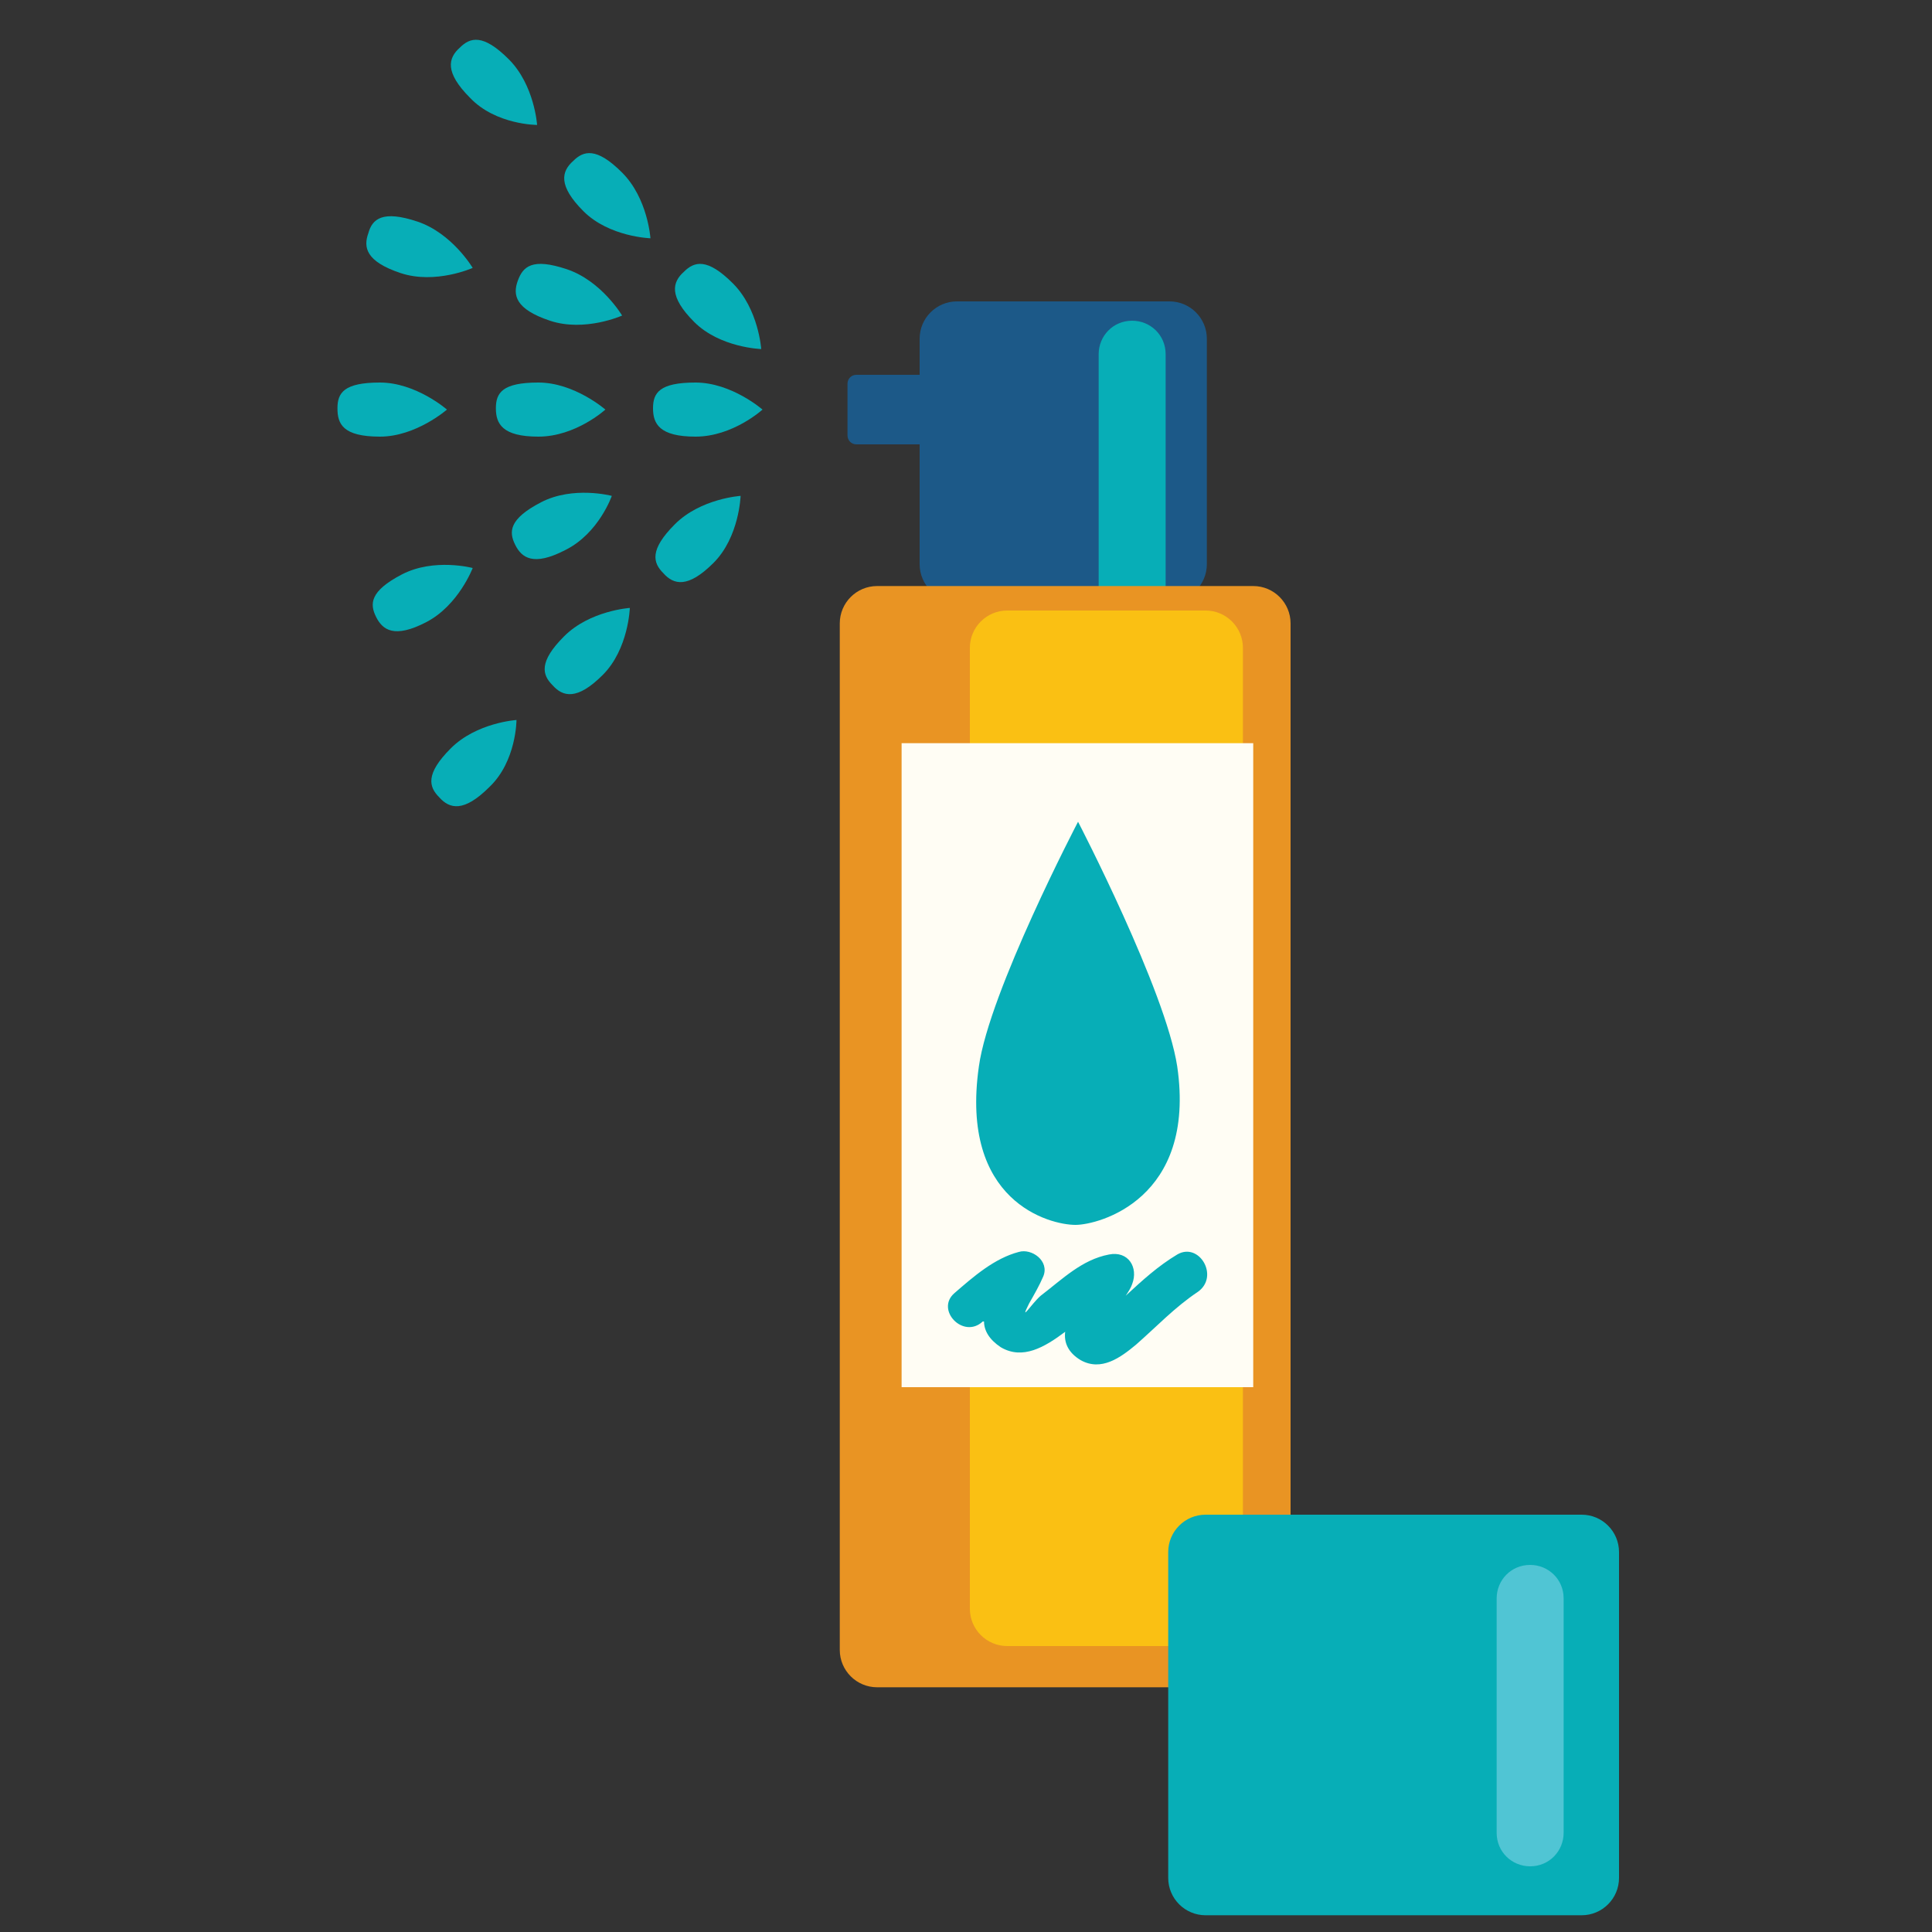 <?xml version="1.0" encoding="utf-8"?>
<!-- Generator: Adobe Illustrator 19.1.0, SVG Export Plug-In . SVG Version: 6.00 Build 0)  -->
<svg version="1.1" xmlns="http://www.w3.org/2000/svg" xmlns:xlink="http://www.w3.org/1999/xlink" x="0px" y="0px"
	 viewBox="0 0 150 150" style="enable-background:new 0 0 150 150;" xml:space="preserve">
<rect x="0" y="0" width="150" height="150" fill="#333333" stroke="none"/>
<style type="text/css">
	.st0{display:none;}
	.st1{display:inline;}
	.st2{fill:#50C5D4;}
	.st3{fill:#1C5988;}
	.st4{fill:#C83627;}
	.st5{fill:#FFFFFF;}
	.st6{fill:#07AEB7;}
	.st7{fill:#E99423;}
	.st8{fill:#F16022;}
	.st9{fill:#FAC013;}
	.st10{fill:#FFFDF4;}
	.st11{fill:#B51F24;}
</style>
<g id="Layer_1" class="st0">
	<g class="st1">
		<g>
			<path class="st2" d="M140.7,16.9c0,5.9-18.6,10.7-41.5,10.7c-22.9,0-41.5-4.8-41.5-10.7c0-5.9,18.6-10.7,41.5-10.7
				C122.1,6.2,140.7,11,140.7,16.9z"/>
			<path class="st2" d="M140.7,119.9c0,5.9-18.6,14.2-41.5,14.2c-22.9,0-41.5-8.3-41.5-14.2c0-5.9,18.6-10.7,41.5-10.7
				C122.1,109.2,140.7,114,140.7,119.9z"/>
			<rect x="57.8" y="16.9" class="st2" width="82.9" height="102.4"/>
			<path class="st3" d="M136.4,19.5c0,1.4-1.2,2.8-3.4,4c-5.9,3.3-18.8,5.5-33.7,5.5c-14.9,0-27.8-2.3-33.7-5.5
				c-2.2-1.2-3.4-2.6-3.4-4c0-5.3,16.6-9.6,37.1-9.6C119.7,10,136.4,14.3,136.4,19.5z"/>
			<path class="st4" d="M132.9,23.5c-5.9,3.3-18.8,5.5-33.7,5.5c-14.9,0-27.8-2.3-33.7-5.5c5.9-3.3,18.8-5.6,33.7-5.6
				C114.2,18,127,20.2,132.9,23.5z"/>
			<path class="st5" d="M136.4,56.5V98c-6.8,5.8-20.9,11.2-37.1,11.2c-17,0-31.7-5.9-38-12.1V56.5c6.6,6,20.9,11.6,37.6,11.6
				c16.3,0,30.3-5.4,37.1-11.2C136.1,56.8,136.2,56.6,136.4,56.5z"/>
			<path class="st4" d="M61.2,24.7c0,0-2.4,5,0,15.4c2.4,10.4-0.5,15.4,0,20.4c0.5,5,12.4,11.9,11.2-3.1
				c-1.3-15.1,1.3-18.9,3.1-17.3c1.9,1.6,2.5,15,5.6,12.1c3.2-2.9,0.9-10.9,3.8-12.1c2.9-1.2,5.7-0.6,6.9,5.5
				c1.3,6.1,2.9,19.3,6.5,12.4c3.6-6.9-1.4-16.4,3.6-17.9c5-1.5,5.7,7.6,9.4,5.5c3.8-2,0.6-10.6,6.3-9.2c5.7,1.5,3.1,4.6,5.7,3.6
				c3.9-1.3,8.8-11.4,8.8-11.4C129.3,30.1,84.6,40.3,61.2,24.7z"/>
			<path class="st4" d="M63.2,94.5c0,0,55.4,12.6,69.7-26.4v27.9C132.7,100.6,91.4,114.9,63.2,94.5z"/>
		</g>
		<g>
			<ellipse class="st6" cx="55.5" cy="133.8" rx="41.5" ry="10.7"/>
			<path class="st3" d="M18.4,131.1c0-5.3,16.6-9.6,37.1-9.6s37.1,4.3,37.1,9.6c0,5.3-16.6,9.6-37.1,9.6S18.4,136.4,18.4,131.1z"/>
			<ellipse class="st4" cx="64.1" cy="128.2" rx="7.4" ry="1.8"/>
			<path class="st4" d="M76.3,133c0,2-7.9,3.6-17.7,3.6c-9.8,0-17.7-1.6-17.7-3.6c0-2,7.9-3.6,17.7-3.6
				C68.4,129.4,76.3,131,76.3,133z"/>
		</g>
	</g>
</g>
<g id="Layer_2" class="st0">
	<g class="st1">
		<g>
			<polygon class="st7" points="138.5,65 11.6,65 7.9,10.1 142.2,10.1 			"/>
			<polygon class="st8" points="16.3,10.1 20.2,10.1 20.2,51.4 			"/>
			<polygon class="st8" points="30,10.1 32.5,10.1 32.5,56.5 			"/>
			<polygon class="st8" points="49,10.1 54.5,10.1 51.7,48.4 			"/>
			<polygon class="st8" points="70.3,10.1 75,10.1 73.5,56.5 			"/>
			<polygon class="st8" points="90.3,10.1 93.6,10.1 91.9,50.3 			"/>
			<polygon class="st8" points="104.6,10.1 107.5,10.1 106.1,56.5 			"/>
			<polygon class="st8" points="110.8,10.1 117.4,10.1 114.1,42 			"/>
			<polygon class="st8" points="119.9,10.1 124.2,10.1 122.1,56.5 			"/>
			<polygon class="st8" points="130.7,10.1 136.1,10.1 133.4,55.3 			"/>
			<path class="st6" d="M36.6,10.1c0,0,2.3,3.8,0,8.6c-2.3,4.8-1.8,14.5,2.5,14c4.3-0.5,7.8-2.2,6.4-12.4
				c-1.4-10.2,0.2-10.5,3.4-8.7c3.2,1.8,11.9-1.5,11.9-1.5H36.6z"/>
			<path class="st6" d="M10.5,10.1c0,0,2.5,3.8,1.4,6.5c-1.1,2.7,3.7,7.3,5.3,3.2c1.6-4.1,4.3-7.1,5.3-1.4c0.9,5.7,0.2,6.9,0,8.7
				c-0.2,1.8,5,10.1,7.6,0.9c2.5-9.1-0.1-9.9,0-13.3c0.1-3.4,5.3-4.7,5.3-4.7H10.5z"/>
		</g>
		<path class="st3" d="M142.2,72.3c0,2-1.6,3.7-3.7,3.7H11.6c-2,0-3.7-1.6-3.7-3.7v-9.8c0-2,1.6-3.7,3.7-3.7h126.9
			c2,0,3.7,1.6,3.7,3.7V72.3z"/>
		<path class="st3" d="M86.6,74.1c0-5.1-4.1-9.2-9.1-9.2h-4.9c-5.1,0-9.1,4.1-9.1,9.2l-3.7,61c0,5.1,7.8,9.2,12.8,9.2h4.9
			c5.1,0,12.8-4.1,12.8-9.2L86.6,74.1z M75,135.3c-2.4,0-4.4-2-4.4-4.4c0-2.4,2-4.4,4.4-4.4c2.4,0,4.4,2,4.4,4.4
			C79.4,133.3,77.5,135.3,75,135.3z"/>
	</g>
</g>
<g id="Layer_3">
	<g>
		<path class="st3" d="M77,33.8c0,0.4-0.3,0.7-0.7,0.7h-9.8c-0.4,0-0.7-0.3-0.7-0.7v-4c0-0.4,0.3-0.7,0.7-0.7h9.8
			c0.4,0,0.7,0.3,0.7,0.7V33.8z"/>
		<path class="st3" d="M93.7,43.8c0,1.6-1.3,2.9-2.9,2.9H74.3c-1.6,0-2.9-1.3-2.9-2.9V26.3c0-1.6,1.3-2.9,2.9-2.9h16.5
			c1.6,0,2.9,1.3,2.9,2.9V43.8z"/>
		<path class="st6" d="M90.5,45.8c0,1.4-1.1,2.6-2.6,2.6l0,0c-1.4,0-2.6-1.1-2.6-2.6V27.5c0-1.4,1.1-2.6,2.6-2.6l0,0
			c1.4,0,2.6,1.1,2.6,2.6V45.8z"/>
		<path class="st7" d="M100.2,128.1c0,1.6-1.3,2.9-2.9,2.9H68.1c-1.6,0-2.9-1.3-2.9-2.9V48.4c0-1.6,1.3-2.9,2.9-2.9h29.2
			c1.6,0,2.9,1.3,2.9,2.9V128.1z"/>
		<path class="st9" d="M96.5,124.9c0,1.6-1.3,2.9-2.9,2.9H78.2c-1.6,0-2.9-1.3-2.9-2.9V50.3c0-1.6,1.3-2.9,2.9-2.9h15.4
			c1.6,0,2.9,1.3,2.9,2.9V124.9z"/>
		<path class="st6" d="M125.7,145.8c0,1.6-1.3,2.9-2.9,2.9H93.6c-1.6,0-2.9-1.3-2.9-2.9v-25.3c0-1.6,1.3-2.9,2.9-2.9h29.2
			c1.6,0,2.9,1.3,2.9,2.9V145.8z"/>
		<g>
			<path class="st6" d="M54,33.9c-2.8,0-3.3-1-3.3-2.2c0-1.2,0.5-2,3.3-2c2.8,0,5.2,2.1,5.2,2.1S56.9,33.9,54,33.9z"/>
			<path class="st6" d="M41.8,33.9c-2.8,0-3.3-1-3.3-2.2c0-1.2,0.5-2,3.3-2c2.8,0,5.2,2.1,5.2,2.1S44.7,33.9,41.8,33.9z"/>
			<path class="st6" d="M29.5,33.9c-2.9,0-3.3-1-3.3-2.2c0-1.2,0.5-2,3.3-2c2.8,0,5.2,2.1,5.2,2.1S32.3,33.9,29.5,33.9z"/>
		</g>
		<g>
			<path class="st6" d="M55.4,43.7c-2,2-3.1,1.7-3.9,0.8c-0.8-0.8-1.1-1.8,0.9-3.8c2-2,5.1-2.2,5.1-2.2S57.4,41.7,55.4,43.7z"/>
			<path class="st6" d="M46.8,52.4c-2,2-3.1,1.7-3.9,0.8c-0.8-0.8-1.1-1.8,0.9-3.8c2-2,5.1-2.2,5.1-2.2S48.8,50.4,46.8,52.4z"/>
			<path class="st6" d="M38,61.1c-2,2-3.1,1.7-3.9,0.8c-0.8-0.8-1.1-1.8,0.9-3.8c2-2,5.1-2.2,5.1-2.2S40.1,59.1,38,61.1z"/>
		</g>
		<g>
			<path class="st6" d="M53.9,25c-2-2-1.7-3.1-0.8-3.9c0.8-0.8,1.8-1.1,3.8,0.9c2,2,2.2,5.1,2.2,5.1S55.9,27,53.9,25z"/>
			<path class="st6" d="M45.3,16.4c-2-2-1.7-3.1-0.8-3.9c0.8-0.8,1.8-1.1,3.8,0.9c2,2,2.2,5.1,2.2,5.1S47.3,18.4,45.3,16.4z"/>
			<path class="st6" d="M36.5,7.6c-2-2-1.7-3.1-0.8-3.9c0.8-0.8,1.8-1.1,3.8,0.9c2,2,2.2,5.1,2.2,5.1S38.5,9.7,36.5,7.6z"/>
		</g>
		<g>
			<path class="st6" d="M42.7,24.9c-2.7-0.9-2.9-2-2.5-3.1c0.4-1.1,1.1-1.8,3.8-0.9c2.7,0.9,4.3,3.6,4.3,3.6S45.4,25.8,42.7,24.9z"
				/>
			<path class="st6" d="M31.1,21.2c-2.7-0.9-2.9-2-2.5-3.1c0.3-1.1,1.1-1.8,3.8-0.9c2.7,0.9,4.3,3.6,4.3,3.6S33.8,22.1,31.1,21.2z"
				/>
		</g>
		<g>
			<path class="st6" d="M43.9,42.7c-2.5,1.3-3.4,0.6-3.9-0.4c-0.5-1-0.5-2,2-3.3c2.5-1.3,5.5-0.5,5.5-0.5S46.5,41.4,43.9,42.7z"/>
			<path class="st6" d="M33.1,48.3c-2.5,1.3-3.4,0.6-3.9-0.4c-0.5-1-0.5-2,2-3.3c2.5-1.3,5.5-0.5,5.5-0.5S35.6,47,33.1,48.3z"/>
		</g>
		<rect x="70" y="57.7" class="st10" width="27.3" height="50"/>
		<g>
			<path class="st6" d="M91.4,82.8c1.5,10.3-6.1,12.3-7.9,12.3c-2,0-9-1.8-7.5-12.3c0.8-5.8,7.7-19,7.7-19S90.5,76.9,91.4,82.8z"/>
		</g>
		<path class="st6" d="M91.4,97.4c-1.5,0.9-2.7,2-4,3.2c0.2-0.3,0.4-0.6,0.5-0.9c0.5-1.3-0.3-2.6-1.8-2.3c-2.1,0.4-3.6,1.9-5.3,3.2
			c-0.7,0.6-1.7,2.2-0.9,0.6c0.4-0.7,0.8-1.4,1.1-2.1c0.5-1.2-0.9-2.2-1.9-1.9c-1.9,0.5-3.5,1.9-5,3.2c-1.5,1.3,0.7,3.6,2.2,2.2
			c0,0,0,0,0.1,0c0,0.7,0.4,1.4,1.3,2c1.7,1,3.4,0,5-1.2c-0.1,0.8,0.2,1.6,1.2,2.2c1.6,0.9,3.1-0.2,4.3-1.2c1.6-1.4,3-2.9,4.8-4.1
			C94.7,99.1,93.1,96.4,91.4,97.4z"/>
		<path class="st2" d="M121.4,142.3c0,1.4-1.1,2.6-2.6,2.6l0,0c-1.4,0-2.6-1.1-2.6-2.6v-18.2c0-1.4,1.1-2.6,2.6-2.6l0,0
			c1.4,0,2.6,1.1,2.6,2.6V142.3z"/>
	</g>
</g>
<g id="Layer_4" class="st0">
	<g class="st1">
		<path class="st2" d="M48.1,107.9c0,1.4-7.6,2.6-17.1,2.6c-9.4,0-17.1-1.2-17.1-2.6c0-1.4,7.6-2.6,17.1-2.6
			C40.4,105.3,48.1,106.5,48.1,107.9z"/>
		<path class="st2" d="M60.3,116.1c0,1.4-7.6,2.6-17.1,2.6c-9.4,0-17.1-1.2-17.1-2.6c0-1.4,7.6-2.6,17.1-2.6
			C52.7,113.5,60.3,114.7,60.3,116.1z"/>
		<path class="st2" d="M70.4,124.1c0,0.9-5.1,1.7-11.3,1.7c-6.3,0-11.3-0.8-11.3-1.7c0-1,5.1-1.7,11.3-1.7
			C65.4,122.4,70.4,123.1,70.4,124.1z"/>
		<path class="st2" d="M58.9,112.3c0,2.1-12.3,3.8-27.6,3.8c-15.2,0-27.6-1.7-27.6-3.8c0-2.1,12.3-3.8,27.6-3.8
			C46.6,108.4,58.9,110.1,58.9,112.3z"/>
		<polygon class="st7" points="130.4,107.3 25.1,106.4 15,41.9 138.9,41.9 		"/>
		<path class="st7" d="M130.1,107c0,5.2-23.5,12.6-52.6,12.6c-29,0-52.6-7.5-52.6-12.6c0-5.1,23.5-9.3,52.6-9.3
			C106.6,97.7,130.1,101.8,130.1,107z"/>
		<path class="st10" d="M128.9,68.4l-3.4,32.6c-9.8,3.9-27.8,8.9-48.1,8.9c-18.1,0-34.4-4.4-44.7-7.8l-3.3-31.8
			c12,2,30.7,3.8,47.3,3.8C95.8,74.2,116.4,70.9,128.9,68.4z"/>
		<path class="st3" d="M145.1,43.1c-0.5-0.3-1-0.4-1.7-0.4c-2.1,0-4.6,1.5-5.3,1.9l-0.7,0.4l1.8,2.8l0.7-0.4
			c1.2-0.8,2.7-1.4,3.5-1.4c0,0,0,0.1,0,0.1c0,19.5-22.7,42.1-43.8,50.9c-3.4,1.4-4.6,3.1-5.6,4.3c-0.9,1.2-1.4,1.8-3.7,2.2
			c-1.1,0.2-6.7,0.3-13.6,0.3c-6.5,0-11.8-0.1-12.6-0.3c-2.2-0.4-2.6-1.1-3.3-2.2c-0.9-1.2-1.9-2.8-5.2-3.9
			C33.4,89.8,10.4,68.9,10.4,47c0.1,0,0.2,0,0.4,0c1.1,0,3.1,0.6,4.4,1.2l0.7,0.3l1.4-3l-0.7-0.4c-0.8-0.4-3.5-1.5-5.7-1.5
			c-0.9,0-1.7,0.2-2.3,0.6c-0.9,0.6-1.4,1.6-1.4,2.8c0,23.3,24.1,45.5,47.5,53.6c2.2,0.8,2.8,1.6,3.5,2.7c0.9,1.3,1.9,2.8,5.4,3.5
			c1.4,0.3,9.1,0.3,12.3,0.3c6.3,0,13.6-0.1,15-0.3c3.7-0.5,4.8-2,5.9-3.5c0.8-1.1,1.6-2.2,4.2-3.3c22.1-9.3,45.9-33.2,45.9-54
			C146.7,44.2,145.7,43.4,145.1,43.1z"/>
		<path class="st9" d="M142.2,50.9c0,7.3-29.2,13.3-65.2,13.3c-36,0-65.2-5.9-65.2-13.3c0-1.4,0-9.8,0-9.8
			c8.3-5.4,32.5-3.5,61.8-3.5c37.5,0,68.6,1.7,68.7,3.5C142.2,41.1,142.2,48.4,142.2,50.9z"/>
		<path class="st9" d="M142.2,51.6C142.2,51.6,142.2,51.5,142.2,51.6C142.3,51.6,142.3,51.6,142.2,51.6z"/>
		<path class="st9" d="M136.2,46.5c-9.5,4.9-33.2,8.7-59.3,8.7c-26.1,0-49.5-3.8-58.9-8.7c9.4-4.5,32.9-7.3,58.9-7.3
			C103,39.2,126.7,42,136.2,46.5z"/>
		<path class="st7" d="M77,39.2c26.1,0,49.8,2.8,59.3,7.3c-9.5,4.9-33.2,8.7-59.3,8.7c-26.1,0-49.5-3.8-58.9-8.7
			C27.4,42,50.9,39.2,77,39.2z"/>
		<path class="st7" d="M142.2,41.1c0,6.9-29.4,14-65.4,14c-36,0-65-7.1-65-14c0-6.9,29.2-12.5,65.2-12.5
			C113,28.6,142.2,34.2,142.2,41.1z"/>
		<path class="st2" d="M136.2,46.5c-9.5,4.9-33.2,8.7-59.3,8.7c-26.1,0-49.5-3.8-58.9-8.7c9.4-4.5,32.9-7.3,58.9-7.3
			C103,39.2,126.7,42,136.2,46.5z"/>
		<path class="st6" d="M35.4,51.7c0,0,8.8,4.9,8.5,8.7c-0.3,3.8-6.8,20.3,3.4,20.3c5.5,0,2.5-13.5,2.2-14.4c-1.5-5.3,8.2-4.7,8.6,0
			c0.4,4.7,3.2,6.2,4.3,3.2c1.1-3,4.4-7,6.9-5.7c2.5,1.3,3.9,4.1,6.8,4.1c2.5-0.1,9.8-8.2,16.4-13.1C92.6,54.7,64.8,57,35.4,51.7z"
			/>
		<path class="st11" d="M90.1,105.3c0,1.8-1.5,3.3-3.3,3.3H66.9c-1.8,0-3.3-1.5-3.3-3.3v-2.4c0-1.8,1.5-3.3,3.3-3.3h19.9
			c1.8,0,3.3,1.5,3.3,3.3V105.3z"/>
	</g>
</g>
</svg>
